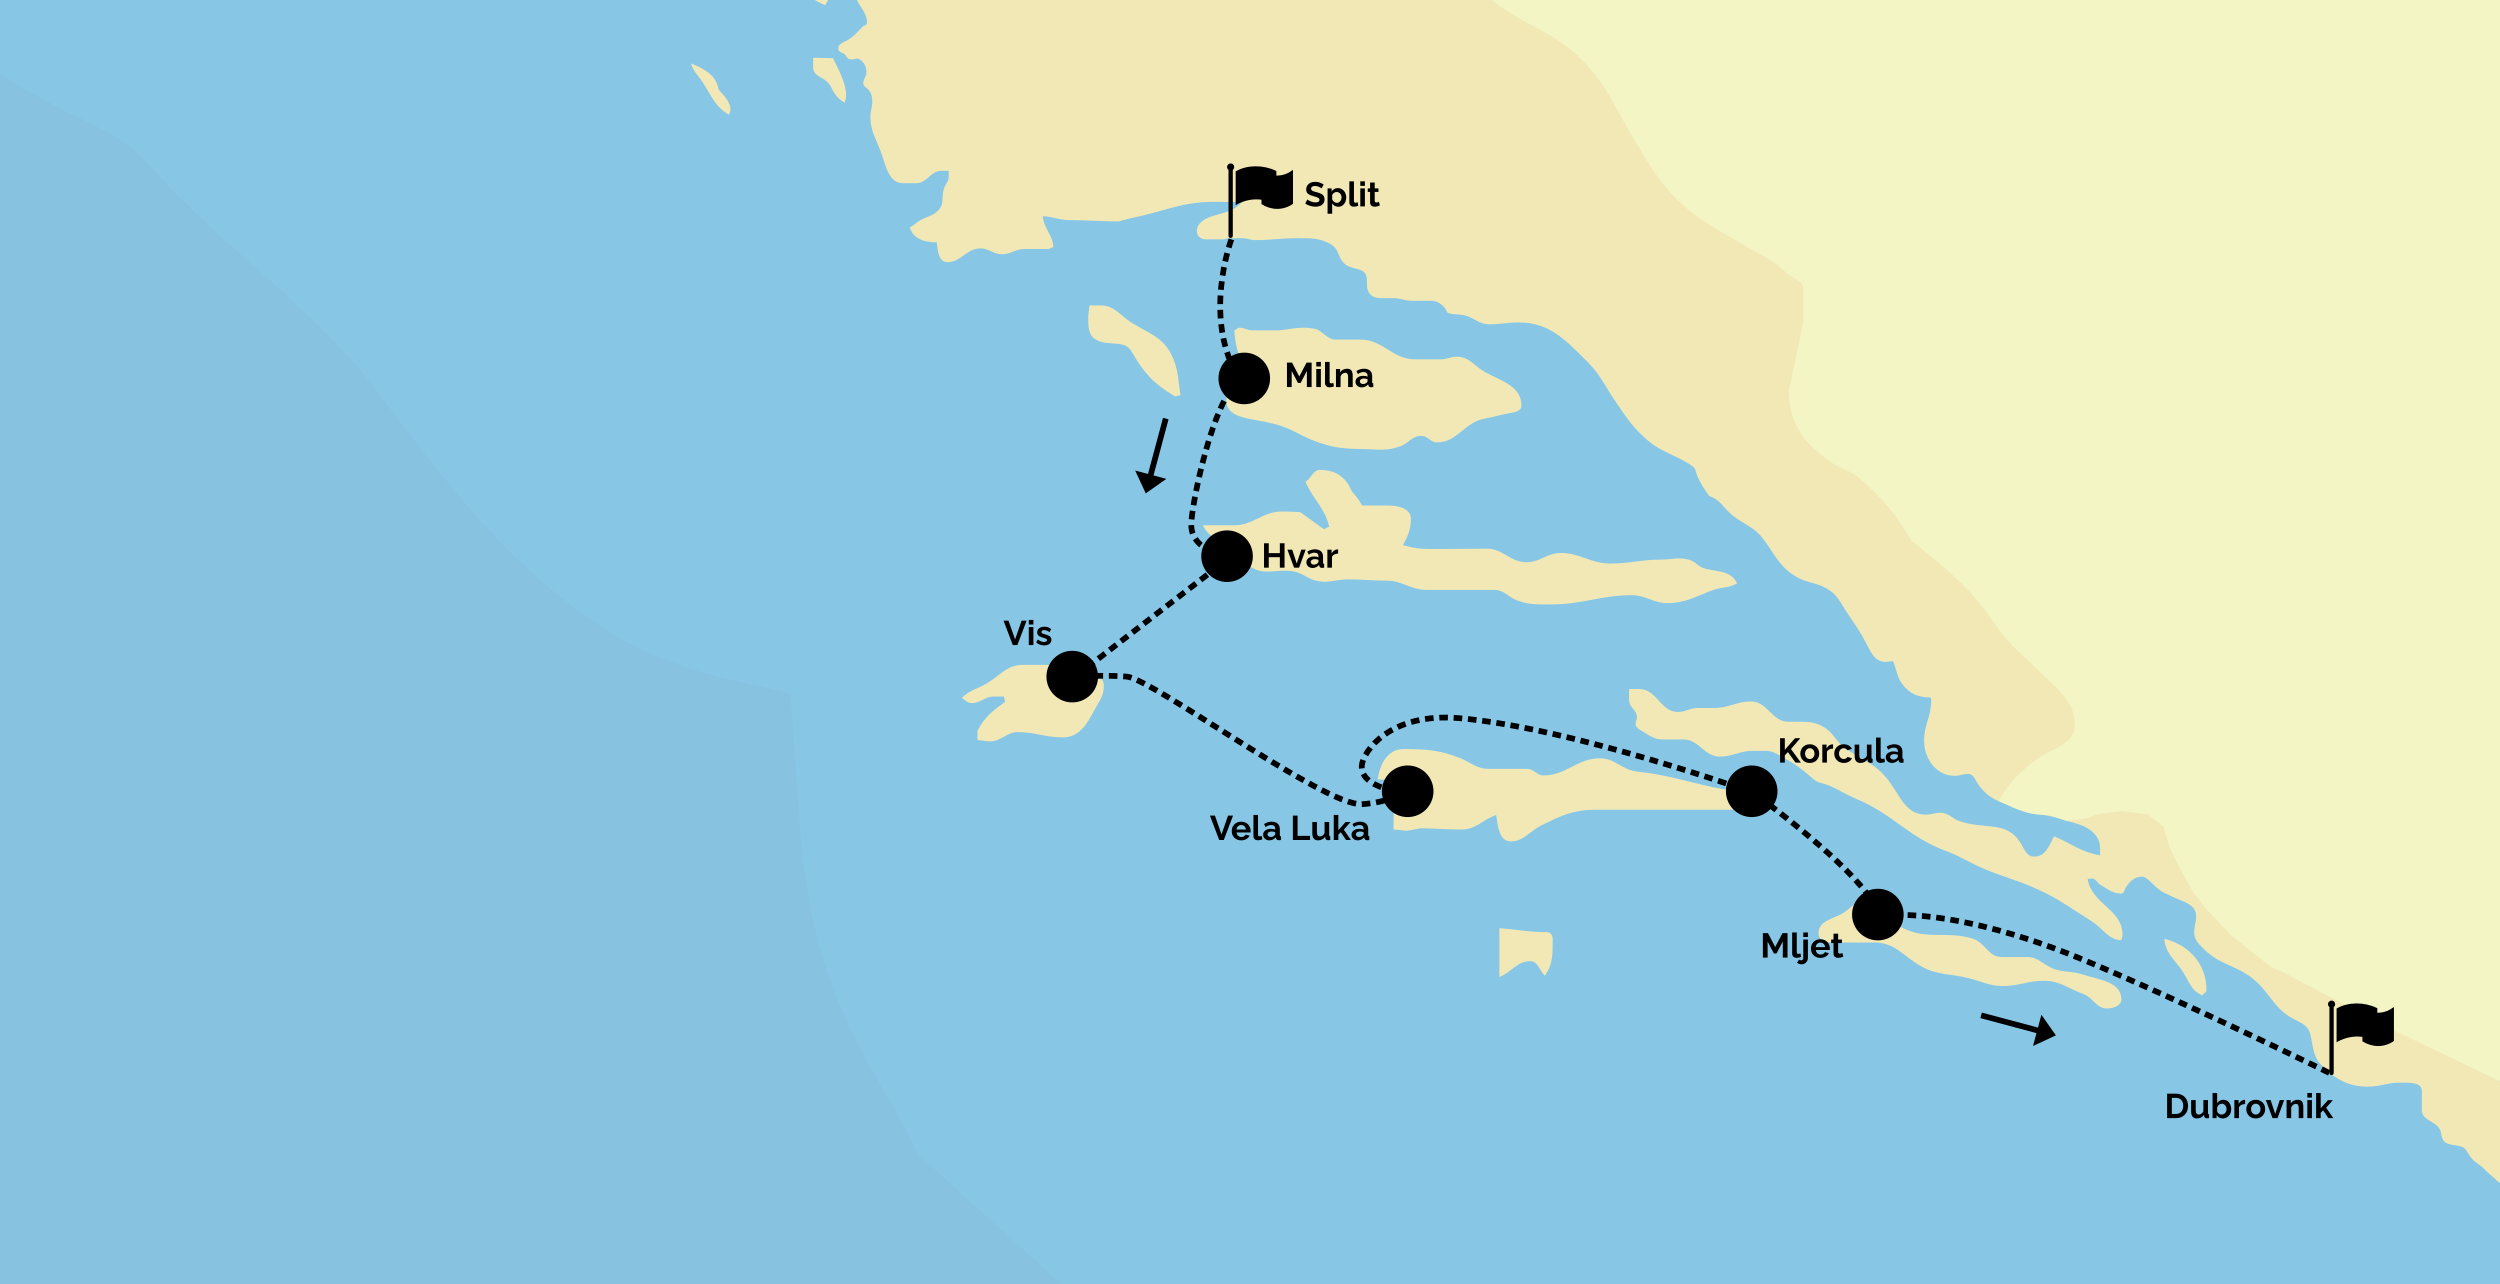 <?xml version="1.0" encoding="utf-8"?>
<svg xmlns="http://www.w3.org/2000/svg" width="872" height="448" viewBox="0 0 872 448" fill="none">
<rect x="0" y="0" width="872" height="448" fill="#808080" stroke="none"/>
<g clip-path="url(#clip0)">
<rect width="872" height="448" fill="white"/>
<path d="M-388 -301H873V517H-388V-301Z" fill="#87C7E5"/>
<path opacity="0.3" d="M320.148 402.078C315.157 391.697 308.985 381.907 303.337 371.789C294.735 356.415 287.709 339.464 283.9 322.184C278.121 295.772 278.121 268.703 275.692 241.962C268.797 240.057 261.639 238.677 254.678 237.034C240.954 233.815 227.361 229.019 215.147 221.857C201.489 213.907 189.012 203.395 177.783 192.291C159.725 174.355 144.621 153.724 129.255 133.422C116.45 117.457 101.084 103.922 85.85 90.322C77.838 83.226 69.893 76.064 62.341 68.508C56.562 62.792 51.375 56.419 45.465 50.835C36.928 45.25 27.538 41.111 18.41 36.446C5.146 29.679 -8.25 21.006 -17.706 9.377C-21.778 4.318 -26.374 -1.07 -29.526 -6.917C-33.007 -13.422 -35.633 -20.452 -38.194 -27.416C-40.69 -34.118 -42.594 -41.017 -44.236 -47.981C-47.191 -60.268 -49.489 -72.685 -53.626 -84.577C-55.333 -87.994 -57.238 -91.345 -59.405 -94.564C-68.467 -105.011 -79.105 -114.012 -89.02 -123.67C-94.668 -129.123 -100.052 -134.839 -104.912 -141.015C-110.756 -148.44 -115.944 -156.258 -121.394 -163.88C-129.208 -173.144 -138.007 -181.422 -146.15 -190.292C-159.94 -205.272 -171.826 -221.698 -176.357 -242C-180.1 -258.819 -180.428 -275.376 -178.195 -292.327C-177.801 -295.218 -177.407 -298.109 -176.948 -301H-388V517H446.451C445.794 514.766 320.87 404.246 320.148 402.078Z" fill="#88B9D3"/>
<path d="M698.636 280.135C698.439 280.069 697.062 279.453 697.062 279.453L672.89 222.52L363.526 -130.202L319.023 -301H873V377.613L790.618 343.584L742.873 286.377L720.607 286.324C720.607 286.324 715.775 284.471 712.689 284.274C706.976 284.011 703.89 282.435 698.636 280.135Z" fill="#F3F5C4"/>
<path d="M539.73 325.141C533.163 325.141 529.551 324.221 522.985 323.761V340.778C527.319 339.07 529.092 335.259 533.754 335.259C536.512 335.259 536.84 338.347 538.81 340.318C541.765 336.31 541.568 332.5 541.568 327.441C541.568 326.258 540.846 325.141 539.73 325.141Z" fill="#F2E8B6"/>
<path d="M497.638 205.76H521.278C524.692 205.76 526.005 208.257 529.223 209.44C533.557 211.016 536.446 210.819 541.174 210.819C552.206 210.819 558.182 207.6 569.148 207.6C574.073 207.6 576.634 210.359 581.559 210.359C588.126 210.359 591.541 207.928 597.648 205.76C600.734 204.709 603.032 205.169 605.922 203.461C603.755 199.124 599.486 199.453 594.89 198.402C592.394 197.81 591.475 195.774 588.914 195.182C585.368 194.262 583.201 195.182 579.524 195.182C572.497 195.182 568.623 196.562 561.597 196.562C554.702 196.562 551.287 192.883 544.392 192.883C539.598 192.883 537.3 196.102 532.441 196.102C526.728 196.102 524.298 191.371 518.585 191.371C511.493 191.371 507.553 191.503 500.461 191.503C496.127 191.503 493.435 191.371 489.364 190.123C491.071 187.035 492.122 184.604 492.122 180.925C492.122 177.377 487.788 176.326 484.176 176.326H475.114C473.998 174.289 472.947 172.975 471.437 171.267C469.467 166.339 465.724 163.908 460.405 163.908C457.909 163.908 457.515 166.799 455.348 168.047C458.106 174.355 461.981 176.983 463.622 183.684L461.784 184.604L453.51 178.625C451.014 178.494 449.635 178.428 447.074 178.428C440.311 178.428 437.224 183.224 430.461 183.224H419.56C421.99 188.021 425.864 188.612 430.132 191.503C433.022 193.474 433.547 196.233 436.568 197.942C441.493 200.833 445.63 198.27 451.277 199.321C454.363 199.913 456.005 201.818 459.091 202.541C463.36 203.592 465.855 202.081 470.189 202.081C475.442 202.081 478.463 202.541 483.716 202.541C489.232 202.541 491.99 205.76 497.638 205.76Z" fill="#F2E8B6"/>
<path d="M427.769 139.861C427.769 144.592 433.285 145.708 437.881 146.497C443.397 147.548 446.746 148.074 451.671 150.636C459.814 154.907 465.461 156.615 474.589 156.615C479.974 156.615 483.322 157.535 488.379 155.695C491.334 154.644 492.516 152.016 495.733 152.016C498.032 152.016 498.951 154.315 501.249 154.315C508.341 154.315 510.771 147.285 517.797 146.037C520.884 145.446 522.985 144.789 526.071 144.197C528.041 143.869 530.668 143.54 530.668 141.438C530.668 134.868 524.101 133.028 518.257 129.94C514.383 127.903 512.61 124.421 508.144 124.421C505.977 124.421 504.73 125.341 502.497 125.341H493.566C485.621 125.341 482.469 118.442 474.523 118.442H465.592C463.163 118.442 461.258 115.551 459.026 114.763C457.45 114.566 456.531 114.303 454.889 114.303C451.474 114.303 449.636 114.894 446.155 115.223H436.634C435.058 115.223 434.007 114.303 432.365 114.303C431.577 114.303 431.249 115.091 430.527 115.223C430.855 119.953 431.643 122.779 433.285 127.181C434.073 129.349 436.831 129.152 438.341 130.86C433.022 132.174 427.769 134.473 427.769 139.861Z" fill="#F2E8B6"/>
<path d="M570.921 269.097C565.668 268.506 563.37 264.498 558.051 264.498C550.039 264.498 546.362 270.477 538.351 270.477C536.052 270.477 535.002 268.177 532.703 268.177H519.176C515.17 268.177 513.069 266.009 509.457 264.498C502.234 261.607 497.44 261.279 489.495 261.279C484.11 261.279 481.221 266.469 480.564 271.857C486.54 272.317 491.136 270.937 495.733 274.616C491.465 277.704 486.08 279.215 486.08 284.603V289.333C487.919 289.465 488.838 289.53 490.677 289.793L495.733 288.873C501.249 289.005 504.335 289.333 509.851 289.333C514.908 289.333 517.075 285.917 521.868 284.274C522.459 288.282 522.919 293.473 526.925 293.473C531.521 293.473 533.36 290.056 537.497 287.954C544.392 284.537 548.726 282.435 556.409 282.435H603.426C606.775 282.435 608.614 280.923 611.832 280.135L612.291 278.295C607.235 275.339 603.361 275.864 597.582 274.616C587.207 272.316 581.494 270.28 570.921 269.097Z" fill="#F2E8B6"/>
<path d="M833.705 358.78L795.749 338.807L792.203 337.296L778.413 326.389L769.745 317.257L764.952 311.212L759.37 301.028L756.612 295.246L754.708 288.413L749.258 284.077L740.064 282.895L731.331 284.077L727.785 285.457L720.607 286.324C726.583 287.507 732.513 289.925 732.513 295.969V298.334C725.749 297.218 722.663 294.261 716.424 291.699C714.717 295.115 713.404 298.794 709.529 298.794C706.64 298.794 706.049 295.838 704.473 293.538C702.043 289.925 698.957 288.742 694.623 288.282C690.289 287.756 687.794 287.822 683.591 286.442C680.833 285.523 679.717 283.486 676.827 283.486C674.857 283.486 673.741 284.143 671.771 284.143C667.109 284.143 664.482 281.252 662.052 277.244C658.703 271.857 656.471 268.703 651.02 265.549C647.868 263.709 645.898 262.724 643.009 260.49C640.711 258.716 640.12 256.942 637.953 254.971C634.998 252.343 632.24 251.752 628.234 251.752H623.769C617.99 251.752 616.545 244.656 610.767 244.656C605.71 244.656 603.018 246.955 597.962 246.955H592.117C589.425 246.955 587.98 248.335 585.288 248.335C579.181 248.335 577.868 240.32 571.827 240.32H568.215V244.262C568.215 246.758 570.973 247.678 570.973 250.175C570.973 251.095 570.513 251.555 570.513 252.474C570.513 254.051 572.089 254.577 573.468 255.431C575.898 256.942 577.343 257.928 580.166 257.928H587.192C592.643 257.928 594.416 263.907 599.866 263.907C604.463 263.907 606.827 261.87 611.423 261.87H615.692C618.121 261.87 619.435 262.79 621.47 263.907C626.067 266.403 628.497 268.243 632.502 271.725C634.21 273.236 635.917 273.105 638.018 274.025C641.761 275.602 643.666 277.047 647.409 278.624C660.345 284.011 665.401 291.83 678.6 296.758C684.116 298.794 686.94 300.963 692.39 303.196C699.351 306.087 703.619 306.941 710.514 310.095C718.329 313.643 722.203 316.731 729.558 321.33C733.563 323.827 735.139 327.638 739.867 327.966C740.064 327.309 740.327 326.783 740.327 325.995C740.327 317.125 729.623 315.483 728.179 306.613C728.704 306.547 729.032 306.416 729.558 306.416C731.134 306.416 731.462 307.993 732.775 308.715C735.336 310.227 736.912 311.672 739.867 311.672C741.049 311.672 740.984 310.095 741.706 309.175C743.216 307.139 744.661 305.759 747.222 305.759C748.667 305.759 750.965 308.518 752.081 309.438C754.642 311.606 754.511 311.146 757.532 312.658C761.34 314.563 766.003 315.286 766.003 319.556C766.003 321.724 765.346 322.973 765.346 325.207C765.346 328.229 767.316 329.543 769.483 331.777C774.802 336.573 779.858 336.77 785.571 341.172C791.678 345.969 792.794 351.422 799.558 355.167C802.316 356.678 804.877 357.401 805.731 360.423C806.978 364.891 806.519 368.373 809.868 371.658C814.858 376.651 819.127 379.017 826.022 379.017C830.29 379.017 832.654 377.637 836.922 377.637C840.206 377.637 844.737 377.308 844.737 380.593V387.164C844.737 390.383 848.283 390.777 850.45 393.077C851.566 394.194 851.303 395.508 851.829 396.953C852.748 399.647 855.769 399.056 858.461 399.91C860.037 400.436 860.497 401.684 861.416 403.129C863.189 405.823 865.028 405.873 867.063 408.37L873 413.605V377.613L833.705 358.78Z" fill="#F2E8B6"/>
<path d="M426.586 83.555L428.425 83.094H433.416C435.057 83.094 436.042 83.752 437.75 83.752C443.397 83.752 446.615 83.094 452.328 83.094C457.121 83.094 460.405 82.897 464.476 85.394C467.037 86.971 466.643 89.665 468.81 91.833C471.305 94.33 475.771 93.016 476.624 96.432C477.084 98.206 476.493 99.454 477.084 101.228C477.741 103.134 479.514 103.988 481.484 103.988H485.949C488.51 103.988 489.889 104.908 492.516 104.908H499.082C501.184 104.908 502.563 105.827 503.942 107.404C504.533 108.061 504.467 108.981 505.321 109.244C507.685 109.901 509.195 109.441 511.493 110.164C514.58 111.215 516.155 113.12 519.439 113.12C523.444 113.12 525.743 112.463 529.749 112.463C540.387 112.463 545.902 118.442 553.52 125.998C558.313 130.794 559.758 134.605 563.632 140.255C567.375 145.709 569.411 148.994 574.402 153.33C579.918 158.126 584.58 158.521 590.49 162.725C591.475 163.383 591.409 164.565 591.869 165.682C593.117 168.639 594.364 170.478 596.203 173.041C600.077 174.289 601.062 177.114 604.214 179.677C608.286 183.027 611.897 183.75 614.984 187.955C619.252 193.605 620.828 198.139 627.132 201.49C630.744 203.395 633.436 203.198 636.982 205.169C640.988 207.337 641.973 210.36 644.534 214.105C647.029 217.85 648.605 219.952 650.706 223.96C652.479 227.376 653.858 230.859 657.667 230.859C658.718 230.859 659.309 230.596 660.359 230.661C661.607 233.881 661.607 236.246 663.774 238.94C666.335 242.159 669.29 243.276 673.427 243.276C673.427 243.671 673.624 243.868 673.624 244.262C673.624 249.846 671.129 252.737 671.129 258.322C671.129 264.629 675.397 270.608 681.701 270.608C683.605 270.608 684.656 269.951 686.495 269.951C688.53 269.951 688.99 272.251 690.172 273.828C692.142 276.522 694.107 278.073 697.062 279.453C700.936 272.883 704.29 269.36 710.332 264.892C715.848 260.884 723.662 259.833 723.662 252.934C723.662 244.196 717.489 240.32 711.251 234.078C705.144 227.968 700.941 225.142 696.082 217.981C686.889 204.578 679.337 198.73 666.729 188.612C661.082 179.085 656.748 173.829 648.342 166.602C645.387 164.105 642.498 163.711 639.149 161.543C629.627 155.235 623.98 147.745 623.98 136.313L629.036 112.003V100.9C629.036 98.469 626.869 97.68 624.899 96.432C621.813 94.395 620.303 92.293 617.085 90.453C609.074 85.723 604.214 83.357 596.466 78.495C581.428 69.231 576.043 59.113 567.113 43.608C562.319 35.329 560.086 30.073 553.782 22.977C543.341 11.151 532.9 9.771 520.292 0.047C510.574 -7.509 506.765 -13.947 500.133 -24.263C495.996 -30.701 495.208 -35.301 490.48 -41.28C480.63 -53.697 471.108 -56.457 460.667 -68.349C455.611 -74.196 451.146 -75.839 445.039 -80.307C442.543 -82.146 441.624 -84.577 438.603 -85.826C422.646 -92.593 423.369 -108.296 409.71 -118.874C404.785 -122.684 401.567 -125.181 395.46 -126.232C387.318 -127.612 377.074 -129.189 377.074 -137.599C377.074 -142.527 376.745 -145.155 377.533 -150.082V-154.353C377.533 -162.828 382.13 -167.296 382.13 -175.837C382.13 -189.963 374.644 -196.599 370.638 -210.265C369.128 -215.653 369.588 -219.135 367.88 -224.523C366.83 -227.611 364.334 -228.531 362.824 -231.421C358.687 -239.437 358.359 -245.087 356.848 -253.892C355.929 -259.608 353.434 -262.499 350.873 -267.689C347.327 -274.916 346.276 -279.713 342.599 -286.94C340.169 -291.67 339.972 -296.007 335.244 -298.438C329.86 -301.197 325.591 -299.357 319.616 -300.737L319.023 -301H82.494C82.822 -299.555 82.297 -299.555 82.888 -297.978C84.07 -294.627 86.04 -293.379 88.141 -290.619C90.045 -288.122 90.571 -286.348 92.475 -283.983C96.875 -278.53 100.027 -276.033 103.967 -270.186C105.083 -268.543 104.952 -266.703 106.725 -265.849C108.695 -264.864 110.271 -265.915 112.241 -264.93C113.357 -264.404 113.029 -263.09 113.62 -261.973C114.736 -259.805 115.393 -258.622 116.378 -256.454C119.792 -249.095 123.076 -245.613 127.147 -238.517C127.147 -234.641 129.051 -232.604 131.021 -229.319C132.794 -226.362 133.385 -224.457 135.158 -221.5C137.588 -217.624 138.704 -214.996 142.053 -211.842C143.367 -210.66 144.943 -211.317 146.65 -210.725C147.898 -210.265 148.029 -209.017 148.489 -207.769C150.065 -203.695 153.611 -202.841 155.843 -199.03C158.076 -195.22 158.798 -192.592 162.016 -189.635C163.329 -188.452 163.789 -187.204 165.233 -186.218C167.138 -184.839 169.108 -185.43 171.209 -184.379C172.851 -183.59 172.654 -181.291 174.427 -180.699C175.674 -180.305 176.594 -180.24 177.973 -180.24C181.453 -180.24 183.357 -181.356 186.838 -181.356H192.485C193.995 -181.356 194.389 -179.911 195.506 -179.057C197.804 -177.349 198.264 -175.443 200.562 -173.801C203.451 -171.764 205.553 -170.647 206.997 -167.362C208.114 -164.865 208.114 -163.223 209.493 -160.923C211.725 -157.112 215.928 -158.426 220.262 -157.967C223.283 -157.638 224.268 -154.879 225.318 -151.988C225.647 -150.936 226.435 -150.411 226.435 -149.294V-147.191C224.005 -146.6 220.722 -146.929 220.722 -144.432C220.722 -143.184 221.838 -142.658 222.56 -141.672C224.99 -138.519 228.405 -138.256 230.112 -134.774C231.885 -131.16 231.688 -128.532 231.688 -124.458C231.688 -121.962 228.208 -122.422 225.712 -122.159C225.056 -125.575 225.515 -128.466 222.757 -130.437C220.787 -127.809 218.226 -127.021 214.877 -127.021H212.382C212.316 -128.006 212.185 -128.532 212.185 -129.517C212.185 -134.051 215.534 -136.088 215.534 -140.621V-147.914C210.937 -147.914 208.311 -149.228 204.174 -151.133C200.234 -152.973 198.526 -156.39 194.061 -156.39C192.354 -156.39 191.434 -155.47 189.727 -155.47C186.312 -155.47 185.393 -158.492 182.832 -160.726C178.564 -164.537 174.821 -165.982 172.063 -171.041C169.896 -175.049 166.875 -176.232 163.132 -178.86C160.112 -180.962 158.798 -182.999 155.121 -183.919L154.924 -182.999C158.667 -178.794 160.243 -175.772 162.016 -170.384C160.177 -169.661 158.601 -168.479 158.601 -166.508C158.601 -165.128 159.915 -164.734 160.44 -163.551C162.016 -160.2 161.556 -157.901 161.556 -154.287C161.556 -152.71 161.031 -150.936 159.521 -150.936C157.682 -150.936 157.879 -153.433 156.762 -154.813C155.384 -156.652 153.873 -157.178 151.969 -158.492C148.817 -160.66 147.175 -162.828 143.367 -163.091C143.695 -158.492 143.17 -155.995 143.367 -151.396H141.265C139.164 -151.396 138.507 -153.367 137.325 -155.076C135.421 -157.704 133.714 -159.872 130.43 -159.872C129.708 -159.872 129.051 -159.215 129.051 -158.492C129.051 -156.455 130.89 -155.733 131.547 -153.893C132.138 -152.316 132.138 -150.936 133.385 -149.754C134.305 -148.965 135.224 -148.243 135.224 -146.994C135.224 -145.352 134.567 -144.432 134.567 -142.724C134.567 -136.81 138.376 -133.985 142.579 -129.78C145.534 -126.824 146.584 -124.59 149.933 -121.962C157.551 -116.049 161.031 -111.515 165.759 -103.105C171.537 -92.79 173.639 -85.3 183.226 -78.336C187.035 -75.576 187.56 -72.685 191.96 -70.517C194.915 -66.641 195.637 -63.75 198.855 -59.939C200.956 -57.442 203.057 -56.917 205.75 -55.143C209.493 -52.646 210.609 -50.018 213.761 -46.864C216.059 -44.565 217.898 -43.842 220.393 -41.805C223.348 -39.506 225.45 -38.914 228.864 -37.206C232.673 -35.301 234.315 -33.33 238.255 -31.95C245.478 -29.322 252.11 -28.862 255 -21.832C250.731 -21.175 244.69 -22.423 244.69 -18.152C244.69 -15.918 248.039 -16.707 250.206 -16.313C253.621 -15.656 256.05 -14.604 258.02 -11.714C260.122 -8.626 262.223 -7.18 265.572 -5.538C267.87 -4.421 268.79 -2.318 271.351 -2.318H277.195C281.595 -2.318 283.762 0.178 287.833 1.821C290.328 -2.515 290.788 -5.669 290.788 -10.662C290.788 -17.035 289.146 -20.846 294.006 -12.174C294.859 -10.597 295.582 -8.823 297.42 -8.757C297.42 -5.735 297.552 -3.829 298.537 -0.938C299.784 2.609 302.411 4.252 302.411 7.997C302.411 8.785 301.295 8.851 300.835 9.377C298.799 11.414 297.814 12.793 295.319 14.173C294.006 14.83 292.364 15.356 292.364 16.933C292.364 18.115 293.743 18.247 294.662 18.969C295.253 19.429 295.319 20.218 296.041 20.546C297.42 21.203 298.668 19.955 299.916 20.743C301.557 21.86 302.214 23.306 302.214 25.342C302.214 26.854 301.098 27.511 301.098 29.022C301.098 30.27 302.477 30.599 303.133 31.518C304.053 32.767 304.25 33.949 304.25 35.526C304.25 37.563 303.593 38.68 303.593 40.717C303.593 45.973 305.76 48.667 307.467 53.594C309.109 58.325 310.094 63.91 315.085 63.91H319.55C323.424 63.91 324.541 59.573 328.415 59.573H330.91V61.676C330.91 63.252 329.859 64.041 329.334 65.552C328.218 68.377 329.531 70.874 327.496 73.108C325.723 75.145 323.949 75.342 321.52 76.524C319.812 77.379 319.222 78.364 317.383 79.284C318.368 83.357 322.57 84.54 326.773 84.54C327.036 87.562 327.43 91.439 330.451 91.439C335.244 91.439 337.083 86.642 341.942 86.642C344.963 86.642 346.473 88.679 349.494 88.679C352.646 88.679 354.222 86.84 357.374 86.84H365.516C366.304 86.84 366.633 86.38 367.421 86.183C367.158 81.781 364.072 79.809 363.743 75.407C367.486 75.605 369.456 76.787 373.199 76.787C379.766 76.787 383.509 77.181 390.141 77.247C393.293 76.327 395.198 75.933 398.415 75.21C408.068 72.911 413.387 70.414 423.237 70.414H433.284C430.526 73.568 427.506 74.028 423.434 75.21C420.479 76.13 417.459 77.576 417.459 80.729C417.459 82.306 418.903 83.489 420.479 83.489H426.586V83.555Z" fill="#F2E8B6"/>
<path d="M754.919 327.44C755.248 331.908 757.677 334.011 760.435 337.559C763.324 341.369 763.85 345.509 768.249 347.217C768.446 346.428 769.628 346.297 769.628 345.377C769.628 336.376 763.653 329.609 754.919 327.44Z" fill="#F2E8B6"/>
<path d="M726.026 339.792C722.48 338.676 719.919 339.201 716.373 337.953C712.695 336.573 710.988 333.814 707.114 333.814H698.183C693.455 333.814 692.47 328.755 688.005 327.375C678.943 324.615 672.179 327.966 663.708 323.696C660.753 322.184 660.819 319.228 658.652 316.797C656.616 314.497 654.318 313.577 652.217 311.278C648.999 313.709 647.029 315.286 643.943 317.717C640.265 320.608 634.29 320.673 634.29 325.535C634.29 327.506 636.128 328.755 638.098 328.755H653.924C661.016 328.755 663.905 333.551 670.078 337.033C675.791 340.252 680.19 339.53 686.626 341.172C691.222 342.289 693.849 343.932 698.577 343.932C704.224 343.932 707.179 342.092 712.827 342.092C718.474 342.092 721.298 344.72 726.617 346.691C730.163 347.94 731.082 351.75 734.891 351.75C737.189 351.75 739.947 350.83 739.947 348.531C739.75 342.223 732.001 341.764 726.026 339.792Z" fill="#F2E8B6"/>
<path d="M283.63 20.152V23.568C283.63 26.919 288.096 26.919 289.606 29.876C290.985 32.635 292.036 34.343 294.662 35.854C294.794 34.803 295.122 34.278 295.122 33.226C295.122 28.956 292.364 24.028 290.525 20.283L283.63 20.152Z" fill="#F2E8B6"/>
<path d="M378.847 234.669C376.22 234.669 374.578 235.589 372.214 236.509L369.456 232.37L368.077 231.91H356.717C351.201 231.91 348.903 235.589 344.24 238.348C340.892 240.32 338.265 240.648 335.507 243.408C336.623 244.196 337.477 245.247 338.921 245.247C342.008 245.247 343.518 242.948 346.604 242.948H350.15L350.61 244.787C346.342 247.875 343.387 250.043 340.957 254.905V258.125C342.664 258.256 343.715 258.585 345.422 258.585C349.297 258.585 351.07 255.365 354.944 255.365C361.117 255.365 364.597 257.205 370.77 257.205C376.483 257.205 379.175 252.474 381.802 247.547C383.378 244.59 385.019 242.751 385.019 239.268C385.085 236.246 381.867 234.669 378.847 234.669Z" fill="#F2E8B6"/>
<path d="M394.672 112.529C390.798 110.098 388.697 106.55 384.034 106.55H380.029C379.832 108.39 379.569 109.441 379.569 111.281C379.569 114.237 379.766 117.128 382.327 118.508C386.661 120.939 392.308 118.311 394.738 122.647C398.875 130.006 402.552 134.013 409.907 138.284L411.746 137.824C410.826 132.108 411.089 128.757 408.528 123.567C405.376 117.391 400.451 116.208 394.672 112.529Z" fill="#F2E8B6"/>
<path d="M241.013 22.123C241.932 25.211 243.902 26.591 245.609 29.482C248.367 33.949 249.746 37.431 254.343 40.059C254.343 39.403 254.803 39.008 254.803 38.351C254.803 35.723 252.504 33.161 250.666 31.321C249.812 26.131 245.675 24.028 241.013 22.123Z" fill="#F2E8B6"/>
<path fill-rule="evenodd" clip-rule="evenodd" d="M430 59.25C430.304 59.022 430.5 58.659 430.5 58.25C430.5 57.56 429.94 57 429.25 57C428.56 57 428 57.56 428 58.25C428 58.659 428.196 59.022 428.5 59.25V82.25C428.5 82.664 428.836 83 429.25 83C429.664 83 430 82.664 430 82.25V59.25ZM450.5 59.563C448.9 60.763 447 61.263 445.2 61.263V59.663L445 59.563C440.7 57.463 435.1 57.463 431.2 59.663L431 59.763V71.563L431.5 71.263C434.1 69.863 437.1 69.263 440 69.663V71.163L440.1 71.263C441.7 72.263 443.6 72.863 445.5 72.863C447.4 72.863 449.3 72.263 450.9 71.163L451 71.063V59.263L450.5 59.563Z" fill="black"/>
<path d="M460.965 65.713C460.82 65.553 460.516 65.373 460.051 65.174C459.586 64.971 459.127 64.869 458.674 64.869C458.229 64.869 457.891 64.953 457.66 65.121C457.43 65.285 457.314 65.522 457.314 65.83C457.314 65.916 457.322 65.996 457.338 66.07C457.357 66.141 457.391 66.207 457.438 66.269C457.488 66.332 457.537 66.387 457.584 66.434C457.635 66.481 457.709 66.527 457.807 66.574C457.908 66.621 457.998 66.662 458.076 66.697C458.154 66.728 458.268 66.768 458.416 66.814C458.568 66.857 458.697 66.894 458.803 66.926C458.908 66.953 459.061 66.992 459.26 67.043C459.623 67.137 459.934 67.231 460.191 67.324C460.453 67.414 460.703 67.529 460.941 67.67C461.184 67.807 461.377 67.961 461.521 68.133C461.666 68.301 461.781 68.506 461.867 68.748C461.953 68.986 461.996 69.258 461.996 69.562C461.996 70.004 461.91 70.393 461.738 70.728C461.57 71.061 461.336 71.324 461.035 71.519C460.738 71.715 460.406 71.859 460.039 71.953C459.672 72.047 459.271 72.094 458.838 72.094C458.201 72.094 457.568 71.998 456.939 71.807C456.314 71.611 455.756 71.34 455.264 70.992L455.996 69.562C456.199 69.766 456.584 69.99 457.15 70.236C457.721 70.482 458.291 70.606 458.861 70.606C459.311 70.606 459.65 70.531 459.881 70.383C460.115 70.231 460.232 70.014 460.232 69.732C460.232 69.557 460.191 69.408 460.109 69.287C460.031 69.162 459.879 69.047 459.652 68.941C459.43 68.836 459.234 68.756 459.066 68.701C458.898 68.647 458.613 68.564 458.211 68.455C458.184 68.447 458.162 68.441 458.146 68.438C458.131 68.434 458.111 68.428 458.088 68.42C458.064 68.412 458.043 68.406 458.023 68.402C457.598 68.281 457.242 68.158 456.957 68.033C456.672 67.904 456.424 67.75 456.213 67.57C456.002 67.391 455.848 67.182 455.75 66.943C455.656 66.701 455.609 66.418 455.609 66.094C455.609 65.531 455.75 65.045 456.031 64.635C456.312 64.225 456.684 63.92 457.145 63.721C457.609 63.522 458.135 63.422 458.721 63.422C459.775 63.422 460.768 63.736 461.697 64.365L460.965 65.713ZM464.662 70.898V74.555H463.057V65.713H464.463V66.791C464.701 66.416 465.006 66.125 465.377 65.918C465.748 65.707 466.166 65.602 466.631 65.602C467.182 65.602 467.684 65.748 468.137 66.041C468.59 66.334 468.941 66.728 469.191 67.225C469.445 67.717 469.572 68.256 469.572 68.842C469.572 69.447 469.455 70 469.221 70.5C468.986 71 468.658 71.394 468.236 71.684C467.814 71.973 467.344 72.117 466.824 72.117C466.344 72.117 465.916 72.01 465.541 71.795C465.17 71.58 464.877 71.281 464.662 70.898ZM467.926 68.842C467.926 68.314 467.76 67.871 467.428 67.512C467.096 67.152 466.682 66.973 466.186 66.973C465.873 66.973 465.566 67.074 465.266 67.277C464.969 67.477 464.768 67.727 464.662 68.027V69.504C464.807 69.863 465.029 70.162 465.33 70.4C465.631 70.635 465.949 70.752 466.285 70.752C466.758 70.752 467.148 70.562 467.457 70.184C467.77 69.805 467.926 69.357 467.926 68.842ZM470.65 63.24H472.256V69.984C472.256 70.262 472.301 70.453 472.391 70.559C472.48 70.664 472.615 70.717 472.795 70.717C473.053 70.717 473.305 70.66 473.551 70.547L473.768 71.772C473.557 71.869 473.309 71.947 473.023 72.006C472.738 72.064 472.475 72.094 472.232 72.094C471.732 72.094 471.344 71.959 471.066 71.689C470.789 71.42 470.65 71.039 470.65 70.547V63.24ZM474.471 64.834V63.24H476.076V64.834H474.471ZM474.471 72V65.713H476.076V72H474.471ZM481.297 71.678C480.656 71.963 480.064 72.106 479.521 72.106C479.291 72.106 479.08 72.076 478.889 72.018C478.697 71.959 478.525 71.871 478.373 71.754C478.221 71.633 478.102 71.471 478.016 71.268C477.93 71.064 477.887 70.828 477.887 70.559V66.949H477.061V65.713H477.887V63.674H479.498V65.713H480.816V66.949H479.498V70.019C479.51 70.43 479.709 70.635 480.096 70.635C480.322 70.635 480.615 70.559 480.975 70.406L481.297 71.678Z" fill="black"/>
<circle cx="374" cy="236" r="9" fill="black"/>
<path d="M351.764 216.48L354.066 223.031L356.346 216.48H358.086L354.857 225H353.264L350.023 216.48H351.764ZM358.842 217.834V216.24H360.447V217.834H358.842ZM358.842 225V218.713H360.447V225H358.842ZM364.215 225.117C363.672 225.117 363.156 225.027 362.668 224.848C362.18 224.668 361.764 224.41 361.42 224.074L361.994 223.031C362.744 223.625 363.465 223.922 364.156 223.922C364.473 223.922 364.723 223.865 364.906 223.752C365.094 223.635 365.188 223.467 365.188 223.248C365.188 223.197 365.182 223.152 365.17 223.113C365.162 223.07 365.143 223.031 365.111 222.996C365.084 222.957 365.059 222.924 365.035 222.896C365.012 222.869 364.971 222.842 364.912 222.814C364.854 222.783 364.805 222.76 364.766 222.744C364.727 222.725 364.664 222.701 364.578 222.674C364.492 222.643 364.424 222.621 364.373 222.609C364.326 222.594 364.246 222.57 364.133 222.539C364.02 222.504 363.932 222.477 363.869 222.457C363.561 222.359 363.307 222.271 363.107 222.193C362.912 222.115 362.721 222.023 362.533 221.918C362.346 221.812 362.201 221.701 362.1 221.584C361.998 221.467 361.916 221.328 361.854 221.168C361.795 221.008 361.766 220.824 361.766 220.617C361.766 220 361.998 219.508 362.463 219.141C362.928 218.773 363.545 218.59 364.314 218.59C365.256 218.59 366.043 218.887 366.676 219.48L366.025 220.5C365.4 220.02 364.805 219.779 364.238 219.779C363.957 219.779 363.725 219.83 363.541 219.932C363.357 220.033 363.266 220.199 363.266 220.43C363.266 220.637 363.348 220.791 363.512 220.893C363.676 220.99 363.975 221.1 364.408 221.221C364.756 221.322 365.031 221.41 365.234 221.484C365.438 221.555 365.646 221.645 365.861 221.754C366.08 221.863 366.244 221.979 366.354 222.1C366.467 222.217 366.559 222.361 366.629 222.533C366.699 222.705 366.734 222.904 366.734 223.131C366.734 223.748 366.506 224.234 366.049 224.59C365.596 224.941 364.984 225.117 364.215 225.117Z" fill="black"/>
<circle cx="491" cy="276" r="9" fill="black"/>
<path d="M423.764 284.48L426.066 291.031L428.346 284.48H430.086L426.857 293H425.264L422.023 284.48H423.764ZM432.939 293.117C432.283 293.117 431.699 292.969 431.188 292.672C430.676 292.375 430.287 291.984 430.021 291.5C429.756 291.012 429.623 290.477 429.623 289.895C429.623 289.297 429.756 288.75 430.021 288.254C430.287 287.754 430.676 287.354 431.188 287.053C431.699 286.752 432.287 286.602 432.951 286.602C433.451 286.602 433.908 286.689 434.322 286.865C434.74 287.041 435.086 287.279 435.359 287.58C435.637 287.877 435.85 288.219 435.998 288.605C436.15 288.992 436.227 289.4 436.227 289.83C436.227 290.053 436.215 290.232 436.191 290.369H431.328C431.367 290.846 431.547 291.229 431.867 291.518C432.188 291.803 432.564 291.945 432.998 291.945C433.322 291.945 433.625 291.867 433.906 291.711C434.191 291.551 434.385 291.344 434.486 291.09L435.863 291.477C435.629 291.969 435.252 292.365 434.732 292.666C434.217 292.967 433.619 293.117 432.939 293.117ZM431.293 289.35H434.58C434.533 288.877 434.355 288.496 434.047 288.207C433.742 287.914 433.369 287.768 432.928 287.768C432.494 287.768 432.123 287.914 431.814 288.207C431.506 288.5 431.332 288.881 431.293 289.35ZM437.193 284.24H438.799V290.984C438.799 291.262 438.844 291.453 438.934 291.559C439.023 291.664 439.158 291.717 439.338 291.717C439.596 291.717 439.848 291.66 440.094 291.547L440.311 292.771C440.1 292.869 439.852 292.947 439.566 293.006C439.281 293.064 439.018 293.094 438.775 293.094C438.275 293.094 437.887 292.959 437.609 292.689C437.332 292.42 437.193 292.039 437.193 291.547V284.24ZM440.58 291.143C440.58 290.533 440.83 290.041 441.33 289.666C441.83 289.287 442.48 289.098 443.281 289.098C443.883 289.098 444.387 289.182 444.793 289.35V289.016C444.793 288.613 444.674 288.305 444.436 288.09C444.201 287.875 443.852 287.768 443.387 287.768C443.051 287.768 442.73 287.826 442.426 287.943C442.121 288.057 441.787 288.234 441.424 288.477L440.902 287.422C441.742 286.875 442.627 286.602 443.557 286.602C444.455 286.602 445.152 286.826 445.648 287.275C446.148 287.725 446.398 288.365 446.398 289.197V291.201C446.398 291.373 446.428 291.496 446.486 291.57C446.545 291.641 446.645 291.682 446.785 291.693V293C446.516 293.055 446.287 293.082 446.1 293.082C445.791 293.082 445.551 293.016 445.379 292.883C445.211 292.746 445.107 292.564 445.068 292.338L445.033 292.016C444.764 292.363 444.424 292.635 444.014 292.83C443.607 293.021 443.191 293.117 442.766 293.117C442.137 293.117 441.615 292.93 441.201 292.555C440.787 292.18 440.58 291.709 440.58 291.143ZM444.494 291.465C444.693 291.266 444.793 291.082 444.793 290.914V290.275C444.383 290.107 443.963 290.023 443.533 290.023C443.111 290.023 442.768 290.115 442.502 290.299C442.236 290.479 442.104 290.715 442.104 291.008C442.104 291.262 442.205 291.482 442.408 291.67C442.611 291.854 442.883 291.945 443.223 291.945C443.461 291.945 443.693 291.902 443.92 291.816C444.15 291.727 444.342 291.609 444.494 291.465ZM450.945 293V284.48H452.598V291.547H456.945V293H450.945ZM457.736 290.65V286.713H459.342V290.299C459.342 291.268 459.689 291.752 460.385 291.752C460.709 291.752 461.016 291.654 461.305 291.459C461.594 291.264 461.828 290.98 462.008 290.609V286.713H463.613V291.201C463.613 291.373 463.643 291.496 463.701 291.57C463.76 291.641 463.859 291.682 464 291.693V293C463.742 293.047 463.51 293.07 463.303 293.07C463.014 293.07 462.777 293.006 462.594 292.877C462.414 292.744 462.311 292.561 462.283 292.326L462.248 291.822C461.971 292.248 461.613 292.57 461.176 292.789C460.738 293.008 460.252 293.117 459.717 293.117C459.068 293.117 458.576 292.908 458.24 292.49C457.904 292.072 457.736 291.459 457.736 290.65ZM469.508 293L467.674 290.287L466.818 291.131V293H465.213V284.24H466.818V289.543L469.35 286.725H471.055L468.717 289.391L471.225 293H469.508ZM471.412 291.143C471.412 290.533 471.662 290.041 472.162 289.666C472.662 289.287 473.312 289.098 474.113 289.098C474.715 289.098 475.219 289.182 475.625 289.35V289.016C475.625 288.613 475.506 288.305 475.268 288.09C475.033 287.875 474.684 287.768 474.219 287.768C473.883 287.768 473.562 287.826 473.258 287.943C472.953 288.057 472.619 288.234 472.256 288.477L471.734 287.422C472.574 286.875 473.459 286.602 474.389 286.602C475.287 286.602 475.984 286.826 476.48 287.275C476.98 287.725 477.23 288.365 477.23 289.197V291.201C477.23 291.373 477.26 291.496 477.318 291.57C477.377 291.641 477.477 291.682 477.617 291.693V293C477.348 293.055 477.119 293.082 476.932 293.082C476.623 293.082 476.383 293.016 476.211 292.883C476.043 292.746 475.939 292.564 475.9 292.338L475.865 292.016C475.596 292.363 475.256 292.635 474.846 292.83C474.439 293.021 474.023 293.117 473.598 293.117C472.969 293.117 472.447 292.93 472.033 292.555C471.619 292.18 471.412 291.709 471.412 291.143ZM475.326 291.465C475.525 291.266 475.625 291.082 475.625 290.914V290.275C475.215 290.107 474.795 290.023 474.365 290.023C473.943 290.023 473.6 290.115 473.334 290.299C473.068 290.479 472.936 290.715 472.936 291.008C472.936 291.262 473.037 291.482 473.24 291.67C473.443 291.854 473.715 291.945 474.055 291.945C474.293 291.945 474.525 291.902 474.752 291.816C474.982 291.727 475.174 291.609 475.326 291.465Z" fill="black"/>
<circle cx="611" cy="276" r="9" fill="black"/>
<path d="M620.891 266V257.492H622.543V261.535L626.117 257.48H627.945L624.682 261.26L628.15 266H626.275L623.621 262.326L622.543 263.457V266H620.891ZM627.951 262.865C627.951 262.428 628.029 262.012 628.186 261.617C628.342 261.223 628.559 260.877 628.836 260.58C629.113 260.279 629.461 260.041 629.879 259.865C630.301 259.689 630.76 259.602 631.256 259.602C631.916 259.602 632.498 259.754 633.002 260.059C633.51 260.359 633.893 260.756 634.15 261.248C634.412 261.736 634.543 262.275 634.543 262.865C634.543 263.299 634.467 263.713 634.314 264.107C634.162 264.498 633.947 264.844 633.67 265.145C633.396 265.441 633.051 265.678 632.633 265.854C632.215 266.029 631.756 266.117 631.256 266.117C630.854 266.117 630.477 266.061 630.125 265.947C629.773 265.83 629.467 265.67 629.205 265.467C628.943 265.264 628.717 265.027 628.525 264.758C628.334 264.484 628.189 264.188 628.092 263.867C627.998 263.543 627.951 263.209 627.951 262.865ZM631.256 264.752C631.721 264.752 632.109 264.572 632.422 264.213C632.738 263.854 632.896 263.4 632.896 262.854C632.896 262.311 632.738 261.861 632.422 261.506C632.109 261.15 631.721 260.973 631.256 260.973C630.791 260.973 630.4 261.152 630.084 261.512C629.768 261.871 629.609 262.322 629.609 262.865C629.609 263.412 629.766 263.863 630.078 264.219C630.395 264.574 630.787 264.752 631.256 264.752ZM639.371 261.102C638.871 261.109 638.43 261.207 638.047 261.395C637.668 261.582 637.396 261.85 637.232 262.197V266H635.627V259.713H637.104V261.055C637.326 260.629 637.609 260.289 637.953 260.035C638.301 259.781 638.666 259.646 639.049 259.631C639.217 259.631 639.324 259.635 639.371 259.643V261.102ZM643.115 266.117C642.619 266.117 642.16 266.029 641.738 265.854C641.316 265.674 640.965 265.436 640.684 265.139C640.402 264.838 640.182 264.49 640.021 264.096C639.865 263.701 639.787 263.287 639.787 262.854C639.787 262.264 639.918 261.725 640.18 261.236C640.445 260.748 640.832 260.354 641.34 260.053C641.852 259.752 642.439 259.602 643.104 259.602C643.768 259.602 644.346 259.746 644.838 260.035C645.33 260.324 645.699 260.717 645.945 261.213L644.375 261.693C644.242 261.467 644.062 261.291 643.836 261.166C643.609 261.037 643.361 260.973 643.092 260.973C642.623 260.973 642.23 261.148 641.914 261.5C641.602 261.852 641.445 262.303 641.445 262.854C641.445 263.396 641.605 263.85 641.926 264.213C642.246 264.572 642.635 264.752 643.092 264.752C643.377 264.752 643.641 264.682 643.883 264.541C644.129 264.4 644.301 264.223 644.398 264.008L645.969 264.488C645.746 264.977 645.383 265.371 644.879 265.672C644.375 265.969 643.787 266.117 643.115 266.117ZM646.9 263.65V259.713H648.506V263.299C648.506 264.268 648.854 264.752 649.549 264.752C649.873 264.752 650.18 264.654 650.469 264.459C650.758 264.264 650.992 263.98 651.172 263.609V259.713H652.777V264.201C652.777 264.373 652.807 264.496 652.865 264.57C652.924 264.641 653.023 264.682 653.164 264.693V266C652.906 266.047 652.674 266.07 652.467 266.07C652.178 266.07 651.941 266.006 651.758 265.877C651.578 265.744 651.475 265.561 651.447 265.326L651.412 264.822C651.135 265.248 650.777 265.57 650.34 265.789C649.902 266.008 649.416 266.117 648.881 266.117C648.232 266.117 647.74 265.908 647.404 265.49C647.068 265.072 646.9 264.459 646.9 263.65ZM654.365 257.24H655.971V263.984C655.971 264.262 656.016 264.453 656.105 264.559C656.195 264.664 656.33 264.717 656.51 264.717C656.768 264.717 657.02 264.66 657.266 264.547L657.482 265.771C657.271 265.869 657.023 265.947 656.738 266.006C656.453 266.064 656.189 266.094 655.947 266.094C655.447 266.094 655.059 265.959 654.781 265.689C654.504 265.42 654.365 265.039 654.365 264.547V257.24ZM657.752 264.143C657.752 263.533 658.002 263.041 658.502 262.666C659.002 262.287 659.652 262.098 660.453 262.098C661.055 262.098 661.559 262.182 661.965 262.35V262.016C661.965 261.613 661.846 261.305 661.607 261.09C661.373 260.875 661.023 260.768 660.559 260.768C660.223 260.768 659.902 260.826 659.598 260.943C659.293 261.057 658.959 261.234 658.596 261.477L658.074 260.422C658.914 259.875 659.799 259.602 660.729 259.602C661.627 259.602 662.324 259.826 662.82 260.275C663.32 260.725 663.57 261.365 663.57 262.197V264.201C663.57 264.373 663.6 264.496 663.658 264.57C663.717 264.641 663.816 264.682 663.957 264.693V266C663.688 266.055 663.459 266.082 663.271 266.082C662.963 266.082 662.723 266.016 662.551 265.883C662.383 265.746 662.279 265.564 662.24 265.338L662.205 265.016C661.936 265.363 661.596 265.635 661.186 265.83C660.779 266.021 660.363 266.117 659.938 266.117C659.309 266.117 658.787 265.93 658.373 265.555C657.959 265.18 657.752 264.709 657.752 264.143ZM661.666 264.465C661.865 264.266 661.965 264.082 661.965 263.914V263.275C661.555 263.107 661.135 263.023 660.705 263.023C660.283 263.023 659.939 263.115 659.674 263.299C659.408 263.479 659.275 263.715 659.275 264.008C659.275 264.262 659.377 264.482 659.58 264.67C659.783 264.854 660.055 264.945 660.395 264.945C660.633 264.945 660.865 264.902 661.092 264.816C661.322 264.727 661.514 264.609 661.666 264.465Z" fill="black"/>
<circle cx="434" cy="132" r="9" fill="black"/>
<circle cx="655" cy="319" r="9" fill="black"/>
<path d="M621.834 334V328.41L619.654 332.57H618.729L616.543 328.41V334H614.891V325.48H616.666L619.186 330.326L621.729 325.48H623.492V334H621.834ZM625.104 325.24H626.709V331.984C626.709 332.262 626.754 332.453 626.844 332.559C626.934 332.664 627.068 332.717 627.248 332.717C627.506 332.717 627.758 332.66 628.004 332.547L628.221 333.771C628.01 333.869 627.762 333.947 627.477 334.006C627.191 334.064 626.928 334.094 626.686 334.094C626.186 334.094 625.797 333.959 625.52 333.689C625.242 333.42 625.104 333.039 625.104 332.547V325.24ZM628.982 326.834V325.24H630.594V326.834H628.982ZM626.809 335.787L627.506 334.697C627.682 334.873 627.918 334.961 628.215 334.961C628.43 334.961 628.611 334.887 628.76 334.738C628.908 334.59 628.982 334.4 628.982 334.17V327.713H630.594V334.047C630.594 334.715 630.385 335.266 629.967 335.699C629.549 336.133 629.029 336.35 628.408 336.35C627.764 336.35 627.23 336.162 626.809 335.787ZM634.971 334.117C634.314 334.117 633.73 333.969 633.219 333.672C632.707 333.375 632.318 332.984 632.053 332.5C631.787 332.012 631.654 331.477 631.654 330.895C631.654 330.297 631.787 329.75 632.053 329.254C632.318 328.754 632.707 328.354 633.219 328.053C633.73 327.752 634.318 327.602 634.982 327.602C635.482 327.602 635.939 327.689 636.354 327.865C636.771 328.041 637.117 328.279 637.391 328.58C637.668 328.877 637.881 329.219 638.029 329.605C638.182 329.992 638.258 330.4 638.258 330.83C638.258 331.053 638.246 331.232 638.223 331.369H633.359C633.398 331.846 633.578 332.229 633.898 332.518C634.219 332.803 634.596 332.945 635.029 332.945C635.354 332.945 635.656 332.867 635.938 332.711C636.223 332.551 636.416 332.344 636.518 332.09L637.895 332.477C637.66 332.969 637.283 333.365 636.764 333.666C636.248 333.967 635.65 334.117 634.971 334.117ZM633.324 330.35H636.611C636.564 329.877 636.387 329.496 636.078 329.207C635.773 328.914 635.4 328.768 634.959 328.768C634.525 328.768 634.154 328.914 633.846 329.207C633.537 329.5 633.363 329.881 633.324 330.35ZM642.945 333.678C642.305 333.963 641.713 334.105 641.17 334.105C640.939 334.105 640.729 334.076 640.537 334.018C640.346 333.959 640.174 333.871 640.021 333.754C639.869 333.633 639.75 333.471 639.664 333.268C639.578 333.064 639.535 332.828 639.535 332.559V328.949H638.709V327.713H639.535V325.674H641.146V327.713H642.465V328.949H641.146V332.02C641.158 332.43 641.357 332.635 641.744 332.635C641.971 332.635 642.264 332.559 642.623 332.406L642.945 333.678Z" fill="black"/>
<circle cx="428" cy="194" r="9" fill="black"/>
<path fill-rule="evenodd" clip-rule="evenodd" d="M814 351.25C814.304 351.022 814.5 350.659 814.5 350.25C814.5 349.56 813.94 349 813.25 349C812.56 349 812 349.56 812 350.25C812 350.659 812.196 351.022 812.5 351.25V374.25C812.5 374.664 812.836 375 813.25 375C813.664 375 814 374.664 814 374.25V351.25ZM834.5 351.563C832.9 352.763 831 353.263 829.2 353.263V351.663L829 351.563C824.7 349.463 819.1 349.463 815.2 351.663L815 351.763V363.563L815.5 363.263C818.1 361.863 821.1 361.263 824 361.663V363.163L824.1 363.263C825.7 364.263 827.6 364.863 829.5 364.863C831.4 364.863 833.3 364.263 834.9 363.163L835 363.063V351.263L834.5 351.563Z" fill="black"/>
<path d="M755.891 390V381.48H758.984C759.66 381.48 760.268 381.592 760.807 381.814C761.35 382.033 761.791 382.338 762.131 382.729C762.475 383.115 762.736 383.564 762.916 384.076C763.096 384.584 763.186 385.135 763.186 385.729C763.186 387.021 762.803 388.057 762.037 388.834C761.275 389.611 760.258 390 758.984 390H755.891ZM758.984 382.934H757.543V388.547H758.984C759.777 388.547 760.396 388.285 760.842 387.762C761.291 387.234 761.516 386.557 761.516 385.729C761.516 384.889 761.291 384.213 760.842 383.701C760.393 383.189 759.773 382.934 758.984 382.934ZM764.264 387.65V383.713H765.869V387.299C765.869 388.268 766.217 388.752 766.912 388.752C767.236 388.752 767.543 388.654 767.832 388.459C768.121 388.264 768.355 387.98 768.535 387.609V383.713H770.141V388.201C770.141 388.373 770.17 388.496 770.229 388.57C770.287 388.641 770.387 388.682 770.527 388.693V390C770.27 390.047 770.037 390.07 769.83 390.07C769.541 390.07 769.305 390.006 769.121 389.877C768.941 389.744 768.838 389.561 768.811 389.326L768.775 388.822C768.498 389.248 768.141 389.57 767.703 389.789C767.266 390.008 766.779 390.117 766.244 390.117C765.596 390.117 765.104 389.908 764.768 389.49C764.432 389.072 764.264 388.459 764.264 387.65ZM773.146 388.91V390H771.74V381.24H773.346V384.814C773.572 384.428 773.869 384.129 774.236 383.918C774.607 383.707 775.031 383.602 775.508 383.602C776.039 383.602 776.516 383.752 776.938 384.053C777.363 384.354 777.689 384.754 777.916 385.254C778.143 385.75 778.256 386.293 778.256 386.883C778.256 387.48 778.129 388.027 777.875 388.523C777.621 389.016 777.268 389.404 776.814 389.689C776.365 389.975 775.865 390.117 775.314 390.117C774.842 390.117 774.416 390.012 774.037 389.801C773.662 389.586 773.365 389.289 773.146 388.91ZM776.609 386.895C776.609 386.371 776.453 385.92 776.141 385.541C775.828 385.162 775.438 384.973 774.969 384.973C774.625 384.973 774.307 385.088 774.014 385.318C773.725 385.549 773.502 385.842 773.346 386.197V387.697C773.451 388.006 773.652 388.26 773.949 388.459C774.246 388.654 774.553 388.752 774.869 388.752C775.373 388.752 775.789 388.572 776.117 388.213C776.445 387.85 776.609 387.41 776.609 386.895ZM783.09 385.102C782.59 385.109 782.148 385.207 781.766 385.395C781.387 385.582 781.115 385.85 780.951 386.197V390H779.346V383.713H780.822V385.055C781.045 384.629 781.328 384.289 781.672 384.035C782.02 383.781 782.385 383.646 782.768 383.631C782.936 383.631 783.043 383.635 783.09 383.643V385.102ZM783.506 386.865C783.506 386.428 783.584 386.012 783.74 385.617C783.896 385.223 784.113 384.877 784.391 384.58C784.668 384.279 785.016 384.041 785.434 383.865C785.855 383.689 786.314 383.602 786.811 383.602C787.471 383.602 788.053 383.754 788.557 384.059C789.064 384.359 789.447 384.756 789.705 385.248C789.967 385.736 790.098 386.275 790.098 386.865C790.098 387.299 790.021 387.713 789.869 388.107C789.717 388.498 789.502 388.844 789.225 389.145C788.951 389.441 788.605 389.678 788.188 389.854C787.77 390.029 787.311 390.117 786.811 390.117C786.408 390.117 786.031 390.061 785.68 389.947C785.328 389.83 785.021 389.67 784.76 389.467C784.498 389.264 784.271 389.027 784.08 388.758C783.889 388.484 783.744 388.188 783.646 387.867C783.553 387.543 783.506 387.209 783.506 386.865ZM786.811 388.752C787.275 388.752 787.664 388.572 787.977 388.213C788.293 387.854 788.451 387.4 788.451 386.854C788.451 386.311 788.293 385.861 787.977 385.506C787.664 385.15 787.275 384.973 786.811 384.973C786.346 384.973 785.955 385.152 785.639 385.512C785.322 385.871 785.164 386.322 785.164 386.865C785.164 387.412 785.32 387.863 785.633 388.219C785.949 388.574 786.342 388.752 786.811 388.752ZM792.652 390L790.332 383.713H792.002L793.584 388.535L795.184 383.713H796.707L794.404 390H792.652ZM803.398 390H801.793V386.473C801.793 385.504 801.461 385.02 800.797 385.02C800.465 385.02 800.139 385.145 799.818 385.395C799.498 385.645 799.279 385.955 799.162 386.326V390H797.557V383.713H799.01V384.879C799.244 384.48 799.582 384.168 800.023 383.941C800.469 383.715 800.963 383.602 801.506 383.602C801.811 383.602 802.076 383.65 802.303 383.748C802.533 383.842 802.717 383.965 802.854 384.117C802.99 384.27 803.1 384.457 803.182 384.68C803.268 384.902 803.324 385.125 803.352 385.348C803.383 385.566 803.398 385.809 803.398 386.074V390ZM804.799 382.834V381.24H806.404V382.834H804.799ZM804.799 390V383.713H806.404V390H804.799ZM812.152 390L810.318 387.287L809.463 388.131V390H807.857V381.24H809.463V386.543L811.994 383.725H813.699L811.361 386.391L813.869 390H812.152Z" fill="black"/>
<path d="M429.5 83.5C429.5 83.5 419 111.5 432.5 132.5C423 139 415.5 176.5 415.5 183C415.5 192.956 429.5 194 429.5 194L375 236C375 236 385.998 235.376 393 236C402 236.802 462 281.254 475 280.5C483.755 279.992 490.5 276.5 490.5 276.5C490.5 276.5 474.339 275.262 475 267C475.38 262.256 484.633 248.394 509 250.5C548.835 253.943 611.5 276.5 611.5 276.5C611.5 276.5 652 305.5 655.5 319.5C673.5 317.5 699.995 323.727 726 334.5C761 349 813 374.5 813 374.5" stroke="black" stroke-width="2" stroke-linejoin="round" stroke-dasharray="3 2"/>
<path d="M455.834 135V129.41L453.654 133.57H452.729L450.543 129.41V135H448.891V126.48H450.666L453.186 131.326L455.729 126.48H457.492V135H455.834ZM459.115 127.834V126.24H460.721V127.834H459.115ZM459.115 135V128.713H460.721V135H459.115ZM462.162 126.24H463.768V132.984C463.768 133.262 463.812 133.453 463.902 133.559C463.992 133.664 464.127 133.717 464.307 133.717C464.564 133.717 464.816 133.66 465.062 133.547L465.279 134.771C465.068 134.869 464.82 134.947 464.535 135.006C464.25 135.064 463.986 135.094 463.744 135.094C463.244 135.094 462.855 134.959 462.578 134.689C462.301 134.42 462.162 134.039 462.162 133.547V126.24ZM471.824 135H470.219V131.473C470.219 130.504 469.887 130.02 469.223 130.02C468.891 130.02 468.564 130.145 468.244 130.395C467.924 130.645 467.705 130.955 467.588 131.326V135H465.982V128.713H467.436V129.879C467.67 129.48 468.008 129.168 468.449 128.941C468.895 128.715 469.389 128.602 469.932 128.602C470.236 128.602 470.502 128.65 470.729 128.748C470.959 128.842 471.143 128.965 471.279 129.117C471.416 129.27 471.525 129.457 471.607 129.68C471.693 129.902 471.75 130.125 471.777 130.348C471.809 130.566 471.824 130.809 471.824 131.074V135ZM472.791 133.143C472.791 132.533 473.041 132.041 473.541 131.666C474.041 131.287 474.691 131.098 475.492 131.098C476.094 131.098 476.598 131.182 477.004 131.35V131.016C477.004 130.613 476.885 130.305 476.646 130.09C476.412 129.875 476.062 129.768 475.598 129.768C475.262 129.768 474.941 129.826 474.637 129.943C474.332 130.057 473.998 130.234 473.635 130.477L473.113 129.422C473.953 128.875 474.838 128.602 475.768 128.602C476.666 128.602 477.363 128.826 477.859 129.275C478.359 129.725 478.609 130.365 478.609 131.197V133.201C478.609 133.373 478.639 133.496 478.697 133.57C478.756 133.641 478.855 133.682 478.996 133.693V135C478.727 135.055 478.498 135.082 478.311 135.082C478.002 135.082 477.762 135.016 477.59 134.883C477.422 134.746 477.318 134.564 477.279 134.338L477.244 134.016C476.975 134.363 476.635 134.635 476.225 134.83C475.818 135.021 475.402 135.117 474.977 135.117C474.348 135.117 473.826 134.93 473.412 134.555C472.998 134.18 472.791 133.709 472.791 133.143ZM476.705 133.465C476.904 133.266 477.004 133.082 477.004 132.914V132.275C476.594 132.107 476.174 132.023 475.744 132.023C475.322 132.023 474.979 132.115 474.713 132.299C474.447 132.479 474.314 132.715 474.314 133.008C474.314 133.262 474.416 133.482 474.619 133.67C474.822 133.854 475.094 133.945 475.434 133.945C475.672 133.945 475.904 133.902 476.131 133.816C476.361 133.727 476.553 133.609 476.705 133.465Z" fill="black"/>
<path d="M448.051 189.48V198H446.41V194.361H442.543V198H440.891V189.48H442.543V192.926H446.41V189.48H448.051ZM451.367 198L449.047 191.713H450.717L452.299 196.535L453.898 191.713H455.422L453.119 198H451.367ZM455.662 196.143C455.662 195.533 455.912 195.041 456.412 194.666C456.912 194.287 457.562 194.098 458.363 194.098C458.965 194.098 459.469 194.182 459.875 194.35V194.016C459.875 193.613 459.756 193.305 459.518 193.09C459.283 192.875 458.934 192.768 458.469 192.768C458.133 192.768 457.812 192.826 457.508 192.943C457.203 193.057 456.869 193.234 456.506 193.477L455.984 192.422C456.824 191.875 457.709 191.602 458.639 191.602C459.537 191.602 460.234 191.826 460.73 192.275C461.23 192.725 461.48 193.365 461.48 194.197V196.201C461.48 196.373 461.51 196.496 461.568 196.57C461.627 196.641 461.727 196.682 461.867 196.693V198C461.598 198.055 461.369 198.082 461.182 198.082C460.873 198.082 460.633 198.016 460.461 197.883C460.293 197.746 460.189 197.564 460.15 197.338L460.115 197.016C459.846 197.363 459.506 197.635 459.096 197.83C458.689 198.021 458.273 198.117 457.848 198.117C457.219 198.117 456.697 197.93 456.283 197.555C455.869 197.18 455.662 196.709 455.662 196.143ZM459.576 196.465C459.775 196.266 459.875 196.082 459.875 195.914V195.275C459.465 195.107 459.045 195.023 458.615 195.023C458.193 195.023 457.85 195.115 457.584 195.299C457.318 195.479 457.186 195.715 457.186 196.008C457.186 196.262 457.287 196.482 457.49 196.67C457.693 196.854 457.965 196.945 458.305 196.945C458.543 196.945 458.775 196.902 459.002 196.816C459.232 196.727 459.424 196.609 459.576 196.465ZM466.73 193.102C466.23 193.109 465.789 193.207 465.406 193.395C465.027 193.582 464.756 193.85 464.592 194.197V198H462.986V191.713H464.463V193.055C464.686 192.629 464.969 192.289 465.312 192.035C465.66 191.781 466.025 191.646 466.408 191.631C466.576 191.631 466.684 191.635 466.73 191.643V193.102Z" fill="black"/>
<g clip-path="url(#clip1)">
<path fill-rule="evenodd" clip-rule="evenodd" d="M395.944 164.113L399.635 172.09L406.819 167.027L402.348 165.829L407.589 146.269L405.657 145.752L400.416 165.312L395.944 164.113Z" fill="black"/>
</g>
<g clip-path="url(#clip2)">
<path fill-rule="evenodd" clip-rule="evenodd" d="M709.125 364.829L717.102 361.138L712.039 353.954L710.841 358.425L691.281 353.184L690.763 355.116L710.323 360.357L709.125 364.829Z" fill="black"/>
</g>
</g>
<defs>
<clipPath id="clip0">
<rect width="872" height="448" fill="white"/>
</clipPath>
<clipPath id="clip1">
<rect width="24" height="24" fill="white" transform="translate(419.773 162.773) rotate(150)"/>
</clipPath>
<clipPath id="clip2">
<rect width="24" height="24" fill="white" transform="translate(707.785 341) rotate(60)"/>
</clipPath>
</defs>
</svg>